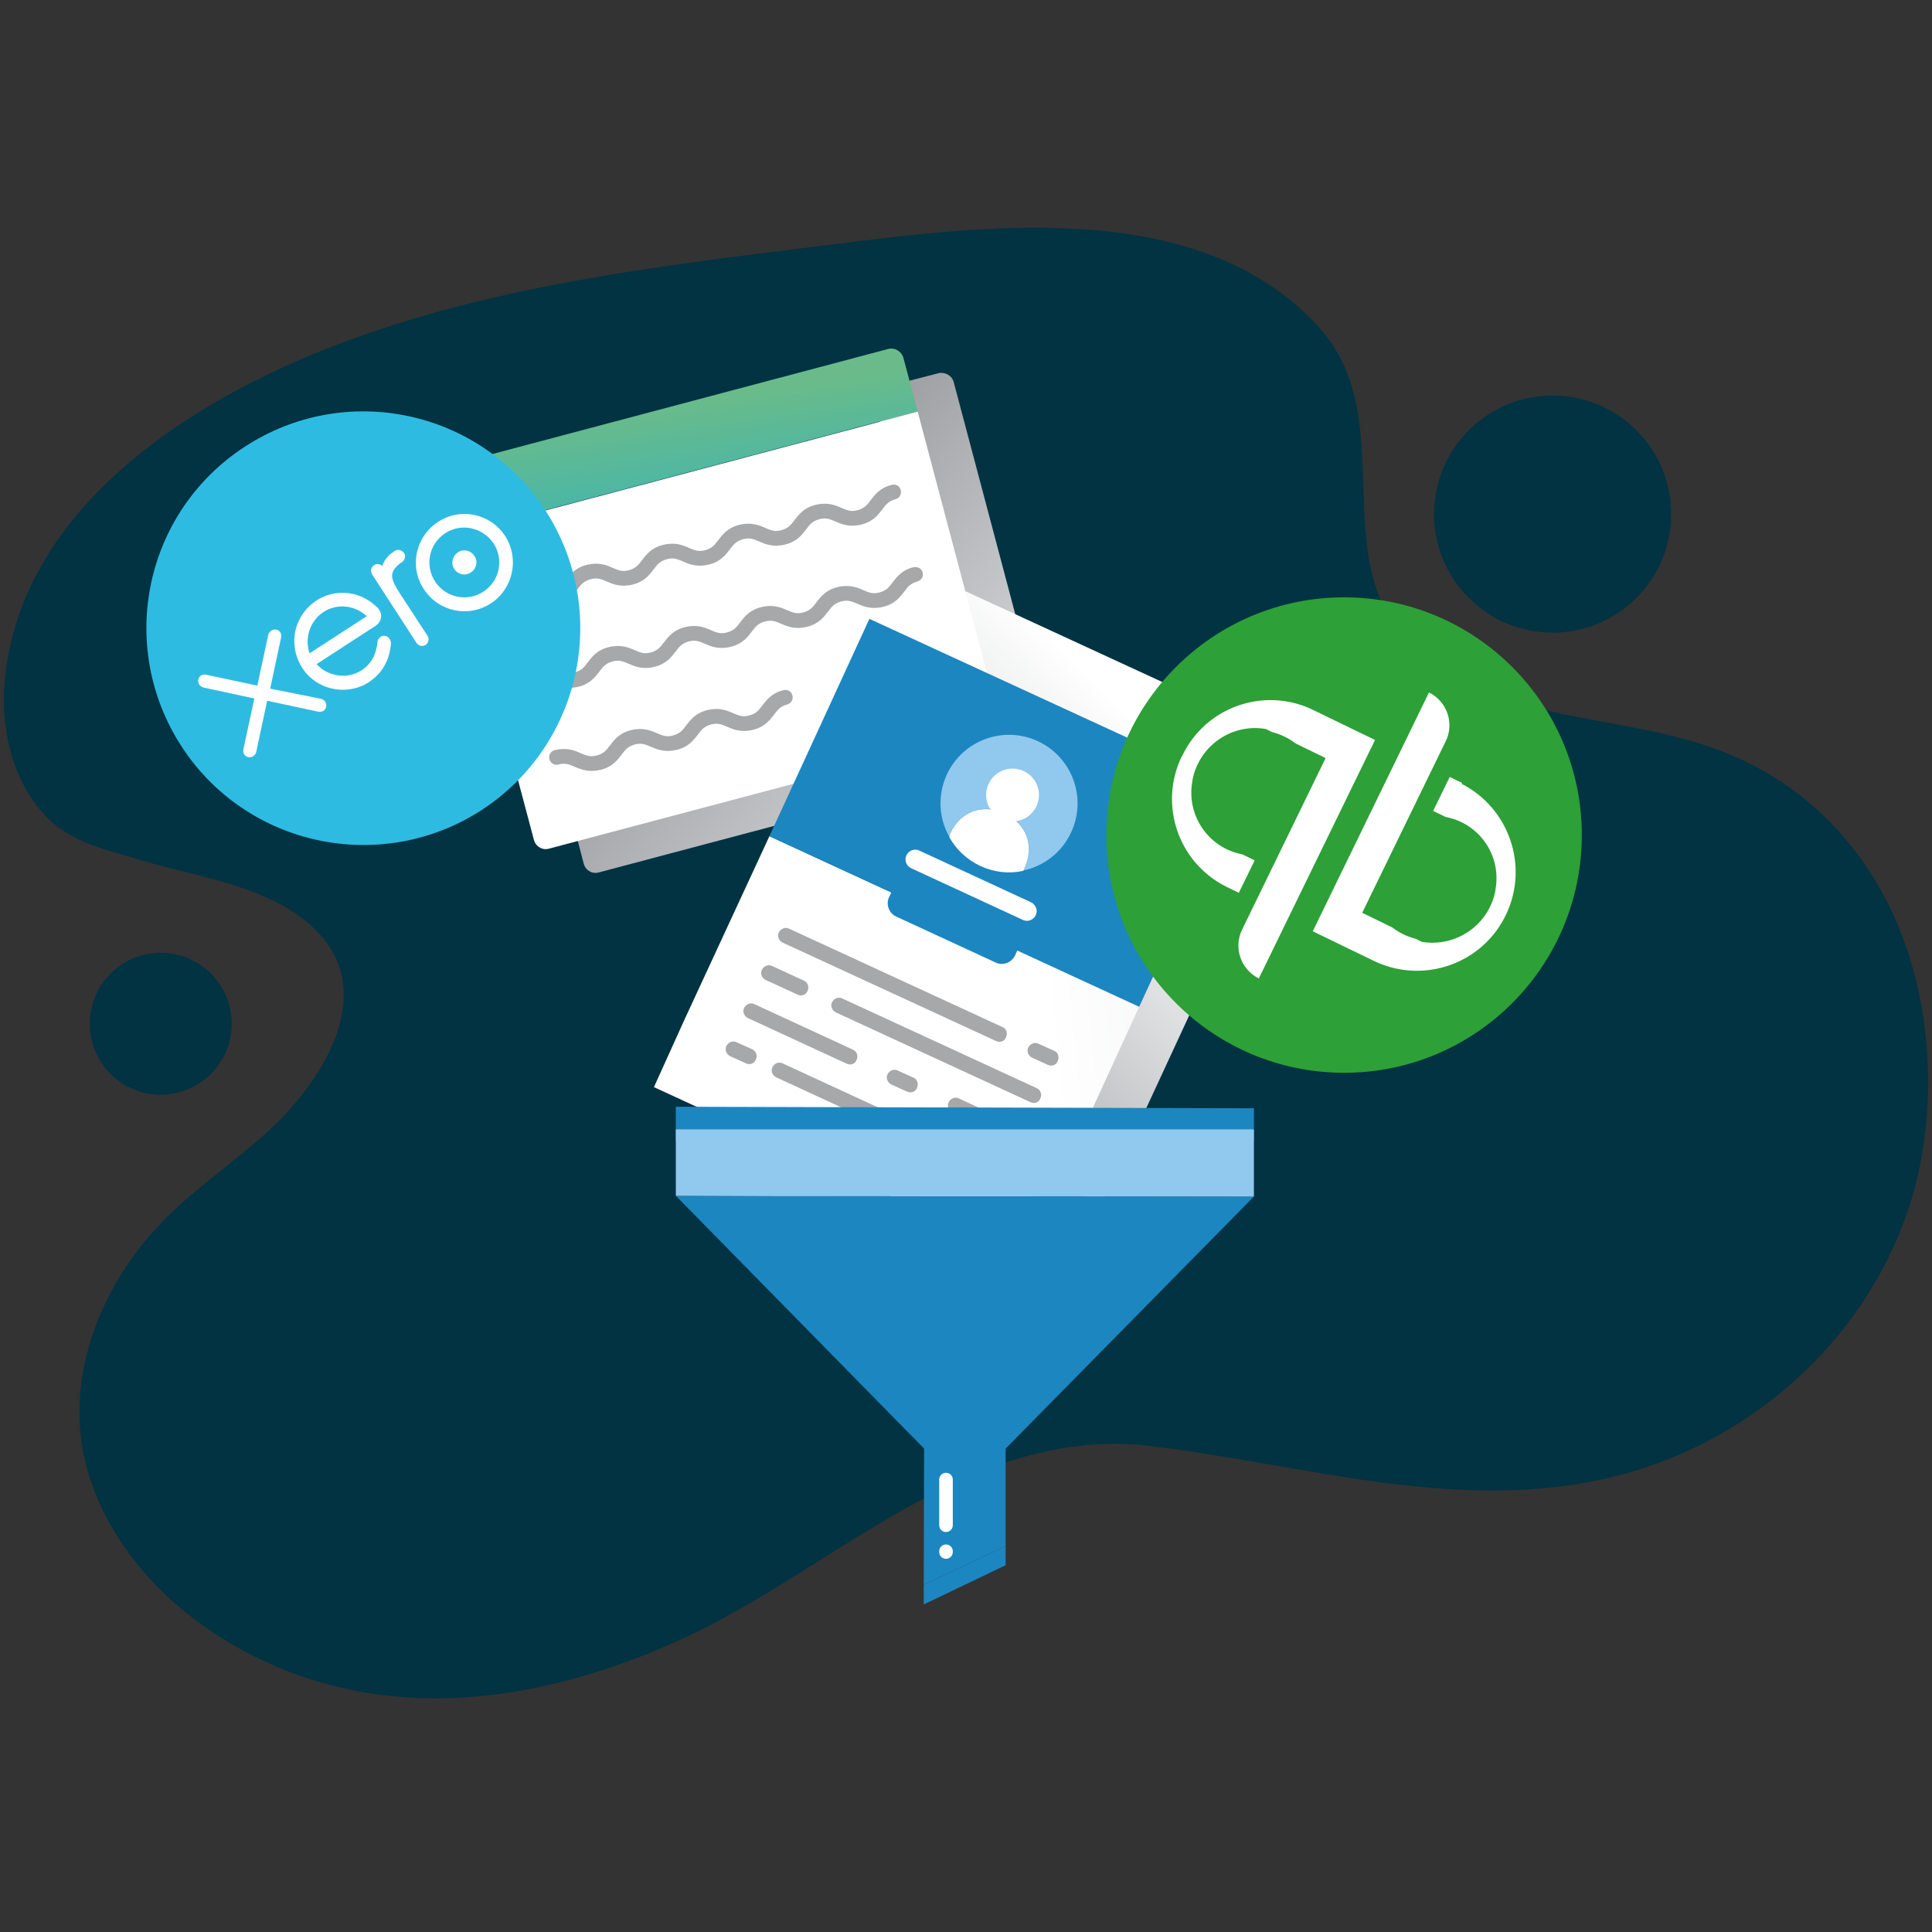 <?xml version="1.0" encoding="utf-8"?>
<!-- Generator: Adobe Illustrator 24.0.1, SVG Export Plug-In . SVG Version: 6.00 Build 0)  -->
<svg version="1.1" id="Custom-plat" xmlns="http://www.w3.org/2000/svg" xmlns:xlink="http://www.w3.org/1999/xlink" x="0px"
	 y="0px" viewBox="0 0 512 512" style="enable-background:new 0 0 512 512;" xml:space="preserve">
<rect x="0" y="0" width="512" height="512" fill="#333333" stroke="none"/>
<style type="text/css">
	.st0{fill:#013342;}
	.st1{fill:url(#SVGID_1_);}
	.st2{fill:url(#SVGID_2_);}
	.st3{fill:url(#SVGID_3_);}
	.st4{fill:#FFFFFF;}
	.st5{fill:url(#SVGID_4_);}
	.st6{fill:#1C86C1;}
	.st7{fill:#A6A8AA;}
	.st8{fill:#90C8EE;}
	.st9{fill:#2DA037;}
	.st10{fill:#2EBBE2;}
</style>
<path class="st0" d="M509.3,267.1c-5.3-30.6-23.3-56.4-52.7-67.9c-12.8-5-26.6-6.8-40.1-9.5c-13.5-2.7-27.1-6.5-38.1-14.8
	c-30.1-22.7-5.6-62.5-28.9-88.2c-32.2-35.5-91-26.6-133.1-21.4c-42.7,5.3-86.2,10.5-126.7,25.9C50.5,106,5.1,134.9,1.2,180.9
	c-1,12.3,2,25.3,10.2,34.6c7,7.9,17,9.7,26.5,12.6c15.2,4.6,34.1,6.7,45.9,18.5c16.9,17,1,40.8-13.1,53.5
	c-9.6,8.7-20.6,15.9-29.3,25.4c-15.4,16.7-24.6,40.9-18.4,63.4c6.7,24.5,27.3,43,50.1,52.7c35.2,15.1,73.5,8.3,107.3-7.1
	c40.3-18.3,76.7-57,124.4-51.3c41.2,4.9,82.7,18.5,124.2,7.8c36.5-9.5,66.9-37.4,77.8-73.9C511.3,301.6,512.2,283.9,509.3,267.1z"/>
<ellipse transform="matrix(0.999 -4.527079e-02 4.527079e-02 0.999 -12.238 2.207)" class="st0" cx="42.6" cy="271.3" rx="18.8" ry="18.8"/>
<ellipse transform="matrix(0.158 -0.988 0.988 0.158 211.723 520.954)" class="st0" cx="411.2" cy="136.4" rx="31.4" ry="31.4"/>
<g>
	<linearGradient id="SVGID_1_" gradientUnits="userSpaceOnUse" x1="180.894" y1="145.882" x2="311.96" y2="256.491">
		<stop  offset="0" style="stop-color:#929497"/>
		<stop  offset="0.217" style="stop-color:#ADAFB2"/>
		<stop  offset="0.519" style="stop-color:#CFD1D3"/>
		<stop  offset="0.588" style="stop-color:#D7D9DA"/>
		<stop  offset="0.646" style="stop-color:#DDDFE0"/>
		<stop  offset="1" style="stop-color:#FFFFFF"/>
	</linearGradient>
	<path class="st1" d="M248.7,98.9l-7.7,2l-87.9,121.9l1.6,6.1c0.5,1.8,2.3,2.8,4,2.3l107-28.4l9.6-16.5l-22.6-85.2
		C252.2,99.5,250.4,98.5,248.7,98.9z"/>
	<g>
		<g>
			<g>
				<g>
					<linearGradient id="SVGID_2_" gradientUnits="userSpaceOnUse" x1="211.463" y1="295.698" x2="308.863" y2="198.298">
						<stop  offset="0" style="stop-color:#929497"/>
						<stop  offset="0.217" style="stop-color:#ADAFB2"/>
						<stop  offset="0.519" style="stop-color:#CFD1D3"/>
						<stop  offset="0.588" style="stop-color:#D7D9DA"/>
						<stop  offset="0.646" style="stop-color:#DDDFE0"/>
						<stop  offset="1" style="stop-color:#FFFFFF"/>
					</linearGradient>
					<polygon class="st2" points="242.5,168.7 280.2,313.7 292,319.1 347.6,199 249.4,153.7 					"/>
				</g>
			</g>
		</g>
	</g>
	<g>
		<linearGradient id="SVGID_3_" gradientUnits="userSpaceOnUse" x1="177.911" y1="106.561" x2="182.878" y2="140.268">
			<stop  offset="0" style="stop-color:#6ABB89"/>
			<stop  offset="1" style="stop-color:#3DB5B3"/>
		</linearGradient>
		<path class="st3" d="M235.3,92.5l-116.8,31c-1.8,0.5-2.8,2.3-2.3,4l3.8,14.2l123.2-32.7l-3.8-14.2C238.9,93.1,237.1,92,235.3,92.5
			z"/>
		<path class="st4" d="M252.1,182.6l9.9-2.6l-18.8-70.9l-123.2,32.7l21.5,80.8c0.5,1.8,2.3,2.8,4,2.3l107-28.4l-2.6-9.9
			C249.3,184.9,250.4,183.1,252.1,182.6z"/>
	</g>
	<g>
		<g>
			<linearGradient id="SVGID_4_" gradientUnits="userSpaceOnUse" x1="403.061" y1="261.551" x2="277.717" y2="273.593">
				<stop  offset="0" style="stop-color:#CFD1D3"/>
				<stop  offset="0.497" style="stop-color:#F0F1F1"/>
				<stop  offset="1" style="stop-color:#FFFFFF"/>
			</linearGradient>
			<polygon class="st5" points="181.4,270.2 173.3,288.1 271.4,333.3 301.9,266.8 203.9,221.6 			"/>
			<path class="st6" d="M203.9,221.6l32.3,14.9l-0.6,1.3c-0.9,1.9,0,4.2,1.9,5.1l26.4,12.2c1.9,0.9,4.2,0,5.1-1.9l0.6-1.3l32.3,14.9
				l15.9-34.6l10.7-23L230.4,164L203.9,221.6z"/>
			<g>
				<g>
					<g>
						<path class="st7" d="M265.7,272.2l-56.6-26.1c-1-0.5-2.2,0-2.7,1c-0.5,1,0,2.2,1,2.7l56.6,26.1c0.3,0.1,0.6,0.2,0.8,0.2
							c0.8,0,1.5-0.4,1.8-1.2C267.1,273.8,266.7,272.6,265.7,272.2z"/>
					</g>
					<g>
						<path class="st7" d="M279.4,278.5l-4.2-1.9c-1-0.5-2.2,0-2.7,1c-0.5,1,0,2.2,1,2.7l4.2,1.9c0.3,0.1,0.6,0.2,0.8,0.2
							c0.8,0,1.5-0.4,1.8-1.2C280.8,280.1,280.4,278.9,279.4,278.5z"/>
					</g>
				</g>
				<g>
					<g>
						<path class="st7" d="M213.1,259.9l-8.5-3.9c-1-0.5-2.2,0-2.7,1c-0.5,1,0,2.2,1,2.7l8.5,3.9c0.3,0.1,0.6,0.2,0.8,0.2
							c0.8,0,1.5-0.4,1.8-1.2C214.5,261.6,214.1,260.4,213.1,259.9z"/>
					</g>
					<g>
						<path class="st7" d="M274.8,288.4l-51.6-23.8c-1-0.5-2.2,0-2.7,1c-0.5,1,0,2.2,1,2.7l51.6,23.8c0.3,0.1,0.6,0.2,0.8,0.2
							c0.8,0,1.5-0.4,1.8-1.2C276.2,290.1,275.8,288.9,274.8,288.4z"/>
					</g>
				</g>
				<g>
					<g>
						<path class="st7" d="M226.1,278.2l-26.2-12.1c-1-0.5-2.2,0-2.7,1c-0.5,1,0,2.2,1,2.7l26.2,12.1c0.3,0.1,0.6,0.2,0.8,0.2
							c0.8,0,1.5-0.4,1.8-1.2C227.5,279.8,227.1,278.7,226.1,278.2z"/>
					</g>
					<g>
						<path class="st7" d="M242.1,285.6l-4.2-1.9c-1-0.5-2.2,0-2.7,1c-0.5,1,0,2.2,1,2.7l4.2,1.9c0.3,0.1,0.6,0.2,0.8,0.2
							c0.8,0,1.5-0.4,1.8-1.2C243.5,287.2,243.1,286,242.1,285.6z"/>
					</g>
					<g>
						<path class="st7" d="M270.1,298.5l-16-7.4c-1-0.5-2.2,0-2.7,1c-0.5,1,0,2.2,1,2.7l16,7.4c0.3,0.1,0.6,0.2,0.8,0.2
							c0.8,0,1.5-0.4,1.8-1.2C271.6,300.2,271.1,299,270.1,298.5z"/>
					</g>
				</g>
				<g>
					<g>
						<path class="st7" d="M199.4,278.1l-4.2-1.9c-1-0.5-2.2,0-2.7,1c-0.5,1,0,2.2,1,2.7l4.2,1.9c0.3,0.1,0.6,0.2,0.8,0.2
							c0.8,0,1.5-0.4,1.8-1.2C200.8,279.8,200.4,278.6,199.4,278.1z"/>
					</g>
					<g>
						<path class="st7" d="M253.3,303l-45.9-21.2c-1-0.5-2.2,0-2.7,1c-0.5,1,0,2.2,1,2.7l45.9,21.2c0.3,0.1,0.6,0.2,0.8,0.2
							c0.8,0,1.5-0.4,1.8-1.2C254.7,304.6,254.3,303.4,253.3,303z"/>
					</g>
					<g>
						<path class="st7" d="M264.6,312.9c-0.4,0-0.7-0.1-1-0.2l-4.2-1.9c-1.3-0.6-1.8-2.1-1.2-3.3c0.6-1.3,2.1-1.8,3.3-1.2l4.2,1.9
							c1.3,0.6,1.8,2.1,1.2,3.3C266.5,312.4,265.6,312.9,264.6,312.9z"/>
					</g>
				</g>
			</g>
			<g>
				<g>
					<g>
						<path class="st8" d="M275,196.4c-9.1-4.2-19.9-0.2-24.1,8.9c-2.5,5.5-2.1,11.6,0.7,16.5c0-0.3,0.1-0.7,0.2-1
							c2.7-5.8,8.6-7.9,14.4-5.3c5.8,2.7,8,8.5,5.3,14.4c-0.1,0.3-0.3,0.5-0.4,0.8c5.4-1.1,10.3-4.7,12.8-10.2
							C288.1,211.4,284.1,200.6,275,196.4z"/>
						<path class="st4" d="M266.2,215.6c-5.8-2.7-11.7-0.6-14.4,5.3c-0.1,0.3-0.2,0.6-0.2,1c1.8,3.2,4.6,5.9,8.2,7.6
							c3.7,1.7,7.6,2.1,11.3,1.3c0.2-0.2,0.3-0.5,0.4-0.8C274.2,224.1,272,218.2,266.2,215.6z"/>
					</g>
					<ellipse transform="matrix(0.961 -0.276 0.276 0.961 -47.75 82.281)" class="st4" cx="268.4" cy="210.7" rx="7" ry="7"/>
				</g>
				<path class="st4" d="M273.2,239.1l-29.6-13.7c-1.3-0.6-2.8,0-3.4,1.3l0,0c-0.6,1.3,0,2.8,1.3,3.4l29.6,13.7
					c1.3,0.6,2.8,0,3.4-1.3C275.1,241.3,274.5,239.7,273.2,239.1z"/>
			</g>
		</g>
	</g>
	<g>
		<g>
			<path class="st7" d="M236.3,128.5c-3.2,0.8-4.5,2.7-5.6,4.1c-0.9,1.2-1.6,2.1-3.4,2.6c-1.8,0.5-2.9,0-4.3-0.6
				c-1.6-0.7-3.7-1.6-6.9-0.8c-3.2,0.8-4.5,2.7-5.6,4.1c-0.9,1.2-1.6,2.1-3.4,2.6c-1.8,0.5-2.9,0-4.3-0.6c-1.6-0.7-3.7-1.6-6.9-0.8
				c-3.2,0.8-4.5,2.7-5.6,4.1c-0.9,1.2-1.6,2.1-3.4,2.6c-1.8,0.5-2.9,0-4.3-0.6c-1.6-0.7-3.7-1.6-6.9-0.8c-3.2,0.8-4.5,2.7-5.6,4.1
				c-0.9,1.2-1.6,2.1-3.4,2.6c-1.8,0.5-2.9,0-4.3-0.6c-1.6-0.7-3.7-1.6-6.9-0.8c-3.2,0.8-4.5,2.7-5.6,4.1c-0.9,1.2-1.6,2.1-3.4,2.6
				c-1.8,0.5-2.9,0-4.3-0.6c-1.6-0.7-3.7-1.6-6.9-0.8c-1.1,0.3-1.7,1.4-1.4,2.4c0.3,1.1,1.4,1.7,2.4,1.4c1.8-0.5,2.9,0,4.3,0.6
				c1.2,0.5,2.6,1.1,4.4,1.1c0.7,0,1.6-0.1,2.5-0.3c3.2-0.8,4.5-2.7,5.6-4.1c0.9-1.2,1.6-2.1,3.4-2.6c1.8-0.5,2.9,0,4.3,0.6
				c1.6,0.7,3.7,1.6,6.9,0.8c3.2-0.8,4.5-2.7,5.6-4.1c0.9-1.2,1.6-2.1,3.4-2.6c1.8-0.5,2.9,0,4.3,0.6c1.6,0.7,3.7,1.6,6.9,0.8
				c3.2-0.8,4.5-2.7,5.6-4.1c0.9-1.2,1.6-2.1,3.4-2.6c1.8-0.5,2.9,0,4.3,0.6c1.6,0.7,3.7,1.6,6.9,0.8c3.2-0.8,4.5-2.7,5.6-4.1
				c0.9-1.2,1.6-2.1,3.4-2.6c1.8-0.5,2.9,0,4.3,0.6c1.6,0.7,3.7,1.6,6.9,0.8c3.2-0.8,4.5-2.7,5.6-4.1c0.9-1.2,1.6-2.1,3.4-2.6
				c1.1-0.3,1.7-1.4,1.4-2.4C238.5,128.8,237.4,128.2,236.3,128.5z"/>
		</g>
		<g>
			<path class="st7" d="M242.1,150.3c-3.2,0.8-4.5,2.7-5.6,4.1c-0.9,1.2-1.6,2.1-3.4,2.6c-1.8,0.5-2.9,0-4.3-0.6
				c-1.6-0.7-3.7-1.6-6.9-0.8c-3.2,0.8-4.5,2.7-5.6,4.1c-0.9,1.2-1.6,2.1-3.4,2.6c-1.8,0.5-2.9,0-4.3-0.6c-1.6-0.7-3.7-1.6-6.9-0.8
				c-3.2,0.8-4.5,2.7-5.6,4.1c-0.9,1.2-1.6,2.1-3.4,2.6c-1.8,0.5-2.9,0-4.3-0.6c-1.6-0.7-3.7-1.6-6.9-0.8c-3.2,0.8-4.5,2.7-5.6,4.1
				c-0.9,1.2-1.6,2.1-3.4,2.6c-1.8,0.5-2.9,0-4.3-0.6c-1.6-0.7-3.7-1.6-6.9-0.8c-3.2,0.8-4.5,2.7-5.6,4.1c-0.9,1.2-1.6,2.1-3.4,2.6
				c-1.8,0.5-2.9,0-4.3-0.6c-1.6-0.7-3.7-1.6-6.9-0.8c-1.1,0.3-1.7,1.4-1.4,2.4c0.3,1.1,1.4,1.7,2.4,1.4c1.8-0.5,2.9,0,4.3,0.6
				c1.2,0.5,2.6,1.1,4.4,1.1c0.7,0,1.6-0.1,2.5-0.3c3.2-0.8,4.5-2.7,5.6-4.1c0.9-1.2,1.6-2.1,3.4-2.6c1.8-0.5,2.9,0,4.3,0.6
				c1.6,0.7,3.7,1.6,6.9,0.8c3.2-0.8,4.5-2.7,5.6-4.1c0.9-1.2,1.6-2.1,3.4-2.6c1.8-0.5,2.9,0,4.3,0.6c1.6,0.7,3.7,1.6,6.9,0.8
				c3.2-0.8,4.5-2.7,5.6-4.1c0.9-1.2,1.6-2.1,3.4-2.6c1.8-0.5,2.9,0,4.3,0.6c1.6,0.7,3.7,1.6,6.9,0.8c3.2-0.8,4.5-2.7,5.6-4.1
				c0.9-1.2,1.6-2.1,3.4-2.6c1.8-0.5,2.9,0,4.3,0.6c1.6,0.7,3.7,1.6,6.9,0.8c3.2-0.8,4.5-2.7,5.6-4.1c0.9-1.2,1.6-2.1,3.4-2.6
				c1.1-0.3,1.7-1.4,1.4-2.4C244.3,150.7,243.2,150.1,242.1,150.3z"/>
		</g>
		<g>
			<path class="st7" d="M207.6,182.9c-3.2,0.8-4.5,2.7-5.6,4.1c-0.9,1.2-1.6,2.1-3.4,2.6c-1.8,0.5-2.9,0-4.3-0.6
				c-1.6-0.7-3.7-1.6-6.9-0.8c-3.2,0.8-4.5,2.7-5.6,4.1c-0.9,1.2-1.6,2.1-3.4,2.6c-1.8,0.5-2.9,0-4.3-0.6c-1.6-0.7-3.7-1.6-6.9-0.8
				c-3.2,0.8-4.5,2.7-5.6,4.1c-0.9,1.2-1.6,2.1-3.4,2.6c-1.8,0.5-2.9,0-4.3-0.6c-1.6-0.7-3.7-1.6-6.9-0.8c-1.1,0.3-1.7,1.4-1.4,2.4
				c0.3,1.1,1.4,1.7,2.4,1.4c1.8-0.5,2.9,0,4.3,0.6c1.2,0.5,2.6,1.1,4.4,1.1c0.7,0,1.6-0.1,2.5-0.3c3.2-0.8,4.5-2.7,5.6-4.1
				c0.9-1.2,1.6-2.1,3.4-2.6c1.8-0.5,2.9,0,4.3,0.6c1.6,0.7,3.7,1.6,6.9,0.8c3.2-0.8,4.5-2.7,5.6-4.1c0.9-1.2,1.6-2.1,3.4-2.6
				c1.8-0.5,2.9,0,4.3,0.6c1.6,0.7,3.7,1.6,6.9,0.8c3.2-0.8,4.5-2.7,5.6-4.1c0.9-1.2,1.6-2.1,3.4-2.6c1.1-0.3,1.7-1.4,1.4-2.4
				C209.8,183.3,208.7,182.6,207.6,182.9z"/>
		</g>
	</g>
</g>
<g>
	<g>
		<g>
			<polygon class="st6" points="244.8,425.2 266.5,414.8 266.5,409.7 244.8,420 			"/>
			<polygon class="st6" points="244.9,383.9 244.8,420 266.5,409.7 266.5,383.9 332.3,317.1 179.1,316.9 			"/>
		</g>
		<g>
			<g>
				<path class="st4" d="M250.7,409.3C250.7,409.3,250.7,409.3,250.7,409.3c-1,0-1.8,0.8-1.8,1.8l0,0.2c0,1,0.8,1.8,1.8,1.8
					c0,0,0,0,0,0c1,0,1.8-0.8,1.8-1.8l0-0.2C252.5,410.1,251.7,409.3,250.7,409.3z"/>
			</g>
			<g>
				<path class="st4" d="M250.7,390.3C250.7,390.3,250.7,390.3,250.7,390.3c-1,0-1.8,0.8-1.8,1.8l0,12.1c0,1,0.8,1.8,1.8,1.8
					c0,0,0,0,0,0c1,0,1.8-0.8,1.8-1.8l0-12.1C252.5,391.1,251.7,390.3,250.7,390.3z"/>
			</g>
		</g>
	</g>
	<g>
		<polygon class="st6" points="179.1,302.4 332.3,302.4 332.3,293.7 179.1,293.3 		"/>
		<polygon class="st8" points="179.1,316.9 205.4,317 255.7,317 332.3,317.1 332.3,299.3 179.1,299.3 		"/>
	</g>
</g>
<circle class="st9" cx="356.2" cy="221.3" r="63"/>
<path class="st4" d="M313.2,200.4c-6.2,12.8-1,28.2,11.8,34.6l3.3,1.6l4.2-8.6l-3.3-1.6c-9-1.7-14.9-10.4-13.2-19.4
	c0-0.1,0-0.1,0-0.2c1.7-9.1,10.4-15.2,19.5-13.6l1.6,0.8c2.3,0.6,4.4,1.6,6.2,3l8,3.9l-22.1,45.4c-2.4,4.8-0.4,10.6,4.4,13
	l30.8-63.2l-16.5-8c-12.9-6.2-28.4-0.8-34.6,12.2l0,0L313.2,200.4z M387.5,207.5l-3.3-1.6l-4.4,9l3.3,1.6c9,1.7,14.9,10.3,13.2,19.3
	c0,0.1,0,0.1,0,0.2c-1.7,9.1-10.4,15.1-19.5,13.6l-1.6-0.8c-2.3-0.6-4.4-1.6-6.2-3l-8-3.9l22.1-45.4c2.4-4.8,0.4-10.6-4.4-13
	l-30.8,63.3l16.5,8c13.1,6.1,28.7,0.5,34.8-12.6c6-12.8,0.7-28.1-11.9-34.5L387.5,207.5z"/>
<g>
	<path class="st10" d="M127.6,214.7c26.6-17.3,34.2-52.8,16.9-79.5c-17.3-26.6-52.8-34.2-79.5-16.9s-34.2,52.8-16.9,79.5
		C65.4,224.4,101,231.9,127.6,214.7"/>
	<path class="st4" d="M71.6,182.5l2.9-13.6c0.1-0.5,0-0.9-0.2-1.3c-0.5-0.8-1.6-1-2.4-0.5c-0.4,0.3-0.7,0.7-0.8,1.1l-2.9,13.5
		l-13.6-2.9c-0.5-0.1-0.9,0-1.3,0.2c-0.8,0.5-1,1.6-0.5,2.4c0.3,0.4,0.7,0.7,1.1,0.8l13.5,2.9l-2.9,13.5c-0.1,0.5,0,0.9,0.2,1.3
		c0.5,0.8,1.6,1,2.4,0.5c0.4-0.3,0.7-0.6,0.8-1.1l2.9-13.6l13.5,2.9c0.5,0.1,1,0,1.4-0.2c0.8-0.5,1-1.6,0.5-2.4
		c-0.3-0.4-0.6-0.7-1.1-0.8L71.6,182.5L71.6,182.5z M120.4,150.8c1,1.5,2.9,1.9,4.4,0.9c1.5-1,1.9-2.9,0.9-4.4
		c-1-1.5-2.9-1.9-4.4-0.9C119.9,147.4,119.4,149.4,120.4,150.8L120.4,150.8z M115.3,154.1c-2.8-4.3-1.6-10,2.7-12.8
		c4.3-2.8,10-1.5,12.8,2.7c2.8,4.3,1.6,10-2.7,12.8C123.8,159.6,118.1,158.4,115.3,154.1L115.3,154.1z M112.3,156.1
		c3.9,6,11.8,7.7,17.8,3.8c5.9-3.9,7.6-11.8,3.8-17.8c-3.9-6-11.8-7.7-17.8-3.8C110.1,142.2,108.4,150.2,112.3,156.1L112.3,156.1z
		 M104.6,146l-0.4,0.3c-1.4,0.9-2.4,2.2-2.9,3.7c-0.6-0.6-1.5-0.7-2.2-0.2c-0.8,0.5-1,1.6-0.5,2.4l11.8,18.2c0.5,0.8,1.6,1,2.4,0.5
		c0.8-0.5,1-1.6,0.5-2.4l-7.3-11.2c-2.4-3.7-3.1-5.5-0.1-7.9c0.3-0.2,0.6-0.4,0.6-0.4c0.8-0.6,1.1-1.6,0.6-2.4
		C106.5,145.7,105.4,145.5,104.6,146L104.6,146z M82.1,173.1c0,0-0.1-0.1-0.1-0.1c-1.3-3.9,0.1-8.4,3.7-10.8
		c3.7-2.4,8.4-1.8,11.5,1.1L82.1,173.1L82.1,173.1z M100.1,161.1c-2.6-2.6-5.8-4-9.4-4c-5.2,0-9.9,3.3-11.8,8.1
		c-1.6,3.9-1,8.4,1.2,11.8c0.6,0.9,1.2,1.7,2,2.4c3.9,3.6,9.7,4.4,14.4,2.1c1.4-0.7,2.6-1.6,3.7-2.8c1-1,1.7-2.2,2.3-3.5
		c0.6-1.3,0.9-2.8,1.1-4.4c0,0,0-0.1,0-0.1c0.1-1.1-0.7-2.1-1.6-2.2c-0.8-0.1-1.8,0.4-2,1.7c0,0.3,0,0.7-0.1,1c-0.2,1-0.5,2.1-1,3.1
		c-0.7,1.3-1.7,2.4-3,3.3c-4.3,2.7-8.5,1.2-10.7-0.4c-0.4-0.3-0.8-0.7-1.1-1l-0.2-0.2l15.4-10C101.3,164.8,101.5,162.6,100.1,161.1
		L100.1,161.1z"/>
</g>
</svg>
